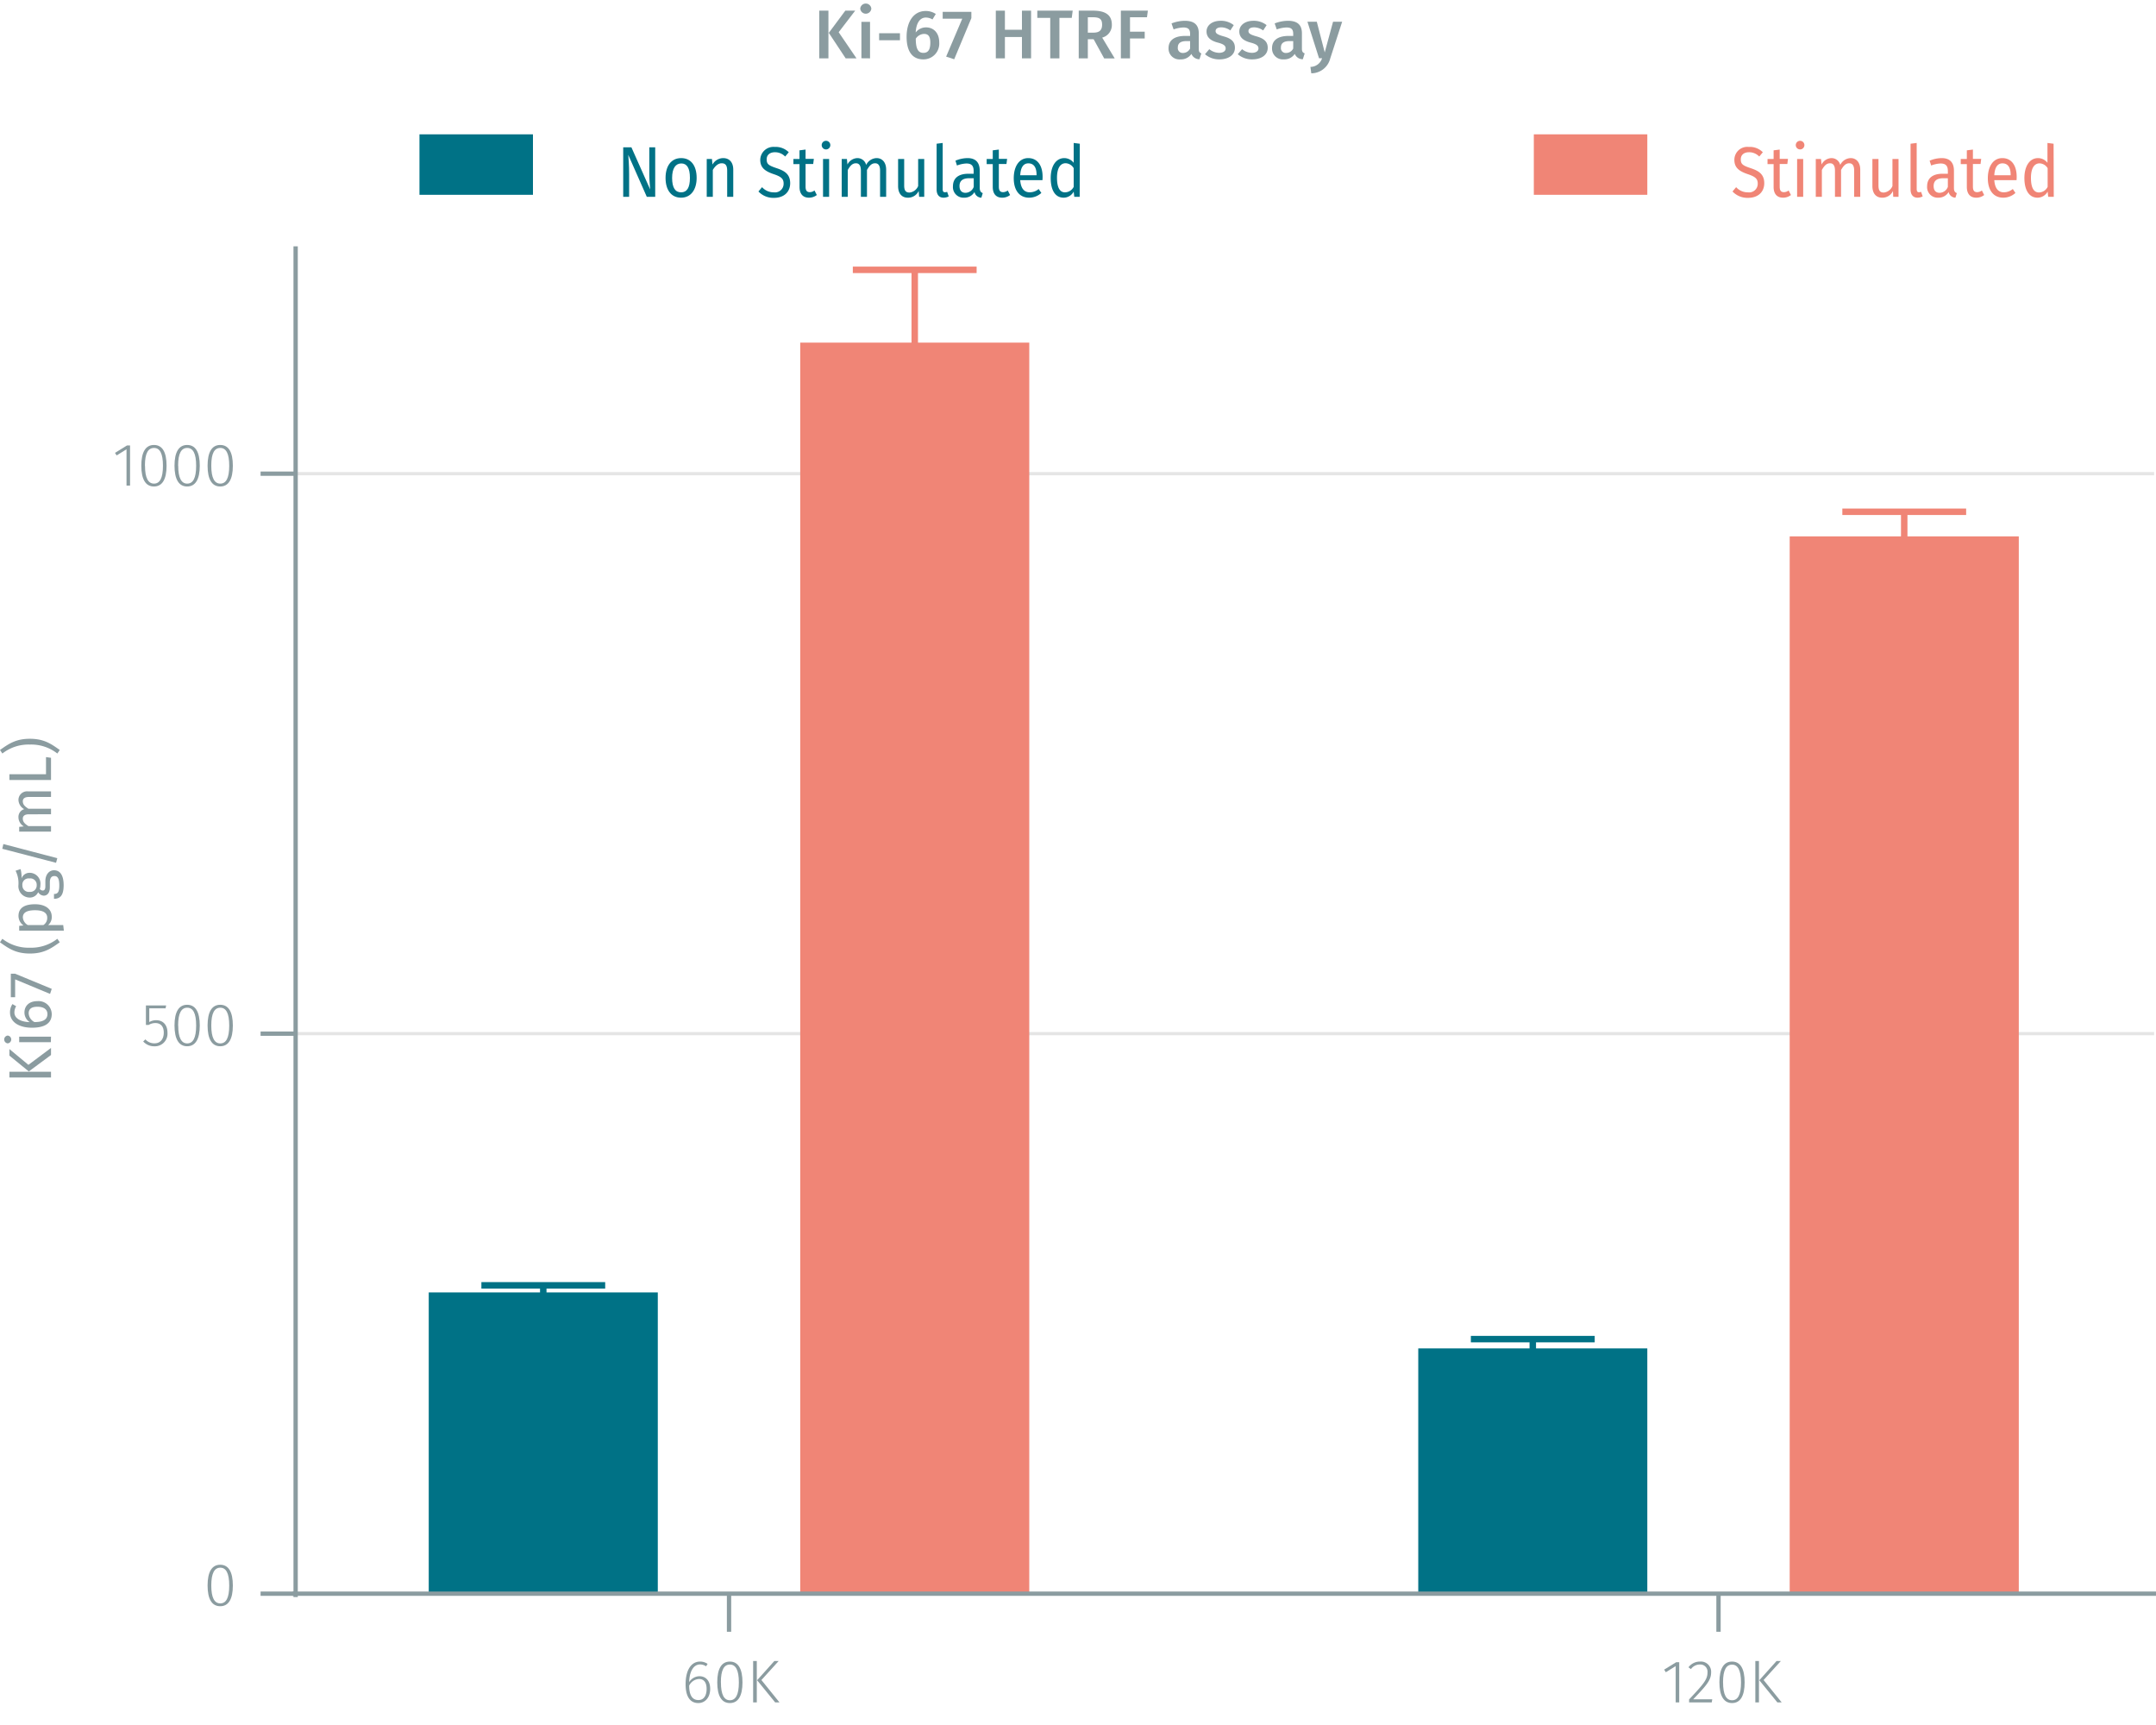 <svg xmlns="http://www.w3.org/2000/svg" viewBox="0 0 500 400"><title>assay-validation-a-faire</title><path d="M68.56,239.69h431m-431-129.85h431" fill="none" stroke="#e5e5e5" stroke-miterlimit="10" stroke-width="0.75"/><polyline points="99.43 299.69 99.43 369.55 152.55 369.55 152.55 299.69 99.43 299.69" fill="#007286" fill-rule="evenodd"/><polyline points="111.64 298.05 140.35 298.05 125.99 298.05 125.99 300.65 111.64 300.65 140.35 300.65" fill="none" stroke="#007286" stroke-miterlimit="10" stroke-width="1.5"/><polyline points="328.91 312.67 328.91 369.55 382.03 369.55 382.03 312.67 328.91 312.67" fill="#007286" fill-rule="evenodd"/><polyline points="341.11 310.52 369.83 310.52 355.47 310.52 355.47 313.89 341.11 313.89 369.83 313.89" fill="none" stroke="#007286" stroke-miterlimit="10" stroke-width="1.5"/><polyline points="185.58 79.45 185.58 369.55 238.7 369.55 238.7 79.45 185.58 79.45" fill="#f08576" fill-rule="evenodd"/><polyline points="197.78 62.57 226.49 62.57 212.14 62.57 212.14 91.66 197.78 91.66 226.49 91.66" fill="none" stroke="#f08576" stroke-miterlimit="10" stroke-width="1.5"/><polyline points="415.05 124.38 415.05 369.55 468.18 369.55 468.18 124.38 415.05 124.38" fill="#f08576" fill-rule="evenodd"/><polyline points="427.26 118.67 455.97 118.67 441.61 118.67 441.61 125.42 427.26 125.42 455.97 125.42" fill="none" stroke="#f08576" stroke-miterlimit="10" stroke-width="1.5"/><path d="M164.7,391.62c0,2-1.18,3.29-2.75,3.29-2.17,0-2.95-1.91-2.95-4.36,0-3.25,1.27-5.26,3.36-5.26a3,3,0,0,1,1.74.54l-.35.56a2.49,2.49,0,0,0-1.4-.43c-1.56,0-2.47,1.71-2.52,4.1a2.84,2.84,0,0,1,2.39-1.37C163.57,388.69,164.7,389.63,164.7,391.62Zm-.83,0c0-1.63-.75-2.29-1.76-2.29a2.69,2.69,0,0,0-2.28,1.54c0,2.08.64,3.34,2.12,3.34C163.22,394.24,163.87,393.16,163.87,391.65Z" fill="#8b9ca0"/><path d="M172.19,390.11c0,3.15-1,4.8-2.93,4.8s-2.92-1.67-2.92-4.82,1-4.8,2.92-4.8S172.19,386.94,172.19,390.11Zm-5,0c0,2.87.74,4.15,2.08,4.15s2.08-1.26,2.08-4.13-.73-4.15-2.08-4.15S167.18,387.22,167.18,390.09Z" fill="#8b9ca0"/><path d="M174.66,394.76v-9.6h.85v9.6Zm6.11,0h-1l-4.19-5.14,4-4.46h1l-4,4.41Z" fill="#8b9ca0"/><path d="M388.61,394.76v-8.42l-2.29,1.43-.38-.61,2.79-1.72h.7v9.32Z" fill="#8b9ca0"/><path d="M396.83,387.74c0,1.85-1,3-4.16,6.3h4.42l-.12.72h-5.25v-.69c3.46-3.68,4.27-4.65,4.27-6.29a1.67,1.67,0,0,0-1.76-1.81,2.53,2.53,0,0,0-2.08,1.07l-.57-.42a3.26,3.26,0,0,1,2.69-1.33A2.37,2.37,0,0,1,396.83,387.74Z" fill="#8b9ca0"/><path d="M404.6,390.11c0,3.15-1,4.8-2.92,4.8s-2.93-1.67-2.93-4.82,1-4.8,2.93-4.8S404.6,386.94,404.6,390.11Zm-5,0c0,2.87.74,4.15,2.09,4.15s2.07-1.26,2.07-4.13S403,386,401.68,386,399.59,387.22,399.59,390.09Z" fill="#8b9ca0"/><path d="M407.08,394.76v-9.6h.84v9.6Zm6.11,0h-1L408,389.62l4-4.46h1l-4,4.41Z" fill="#8b9ca0"/><path d="M67.85,369.55H500m-330.93,8.83v-8.83m229.47,8.83v-8.83" fill="none" stroke="#8b9ca0" stroke-miterlimit="10"/><path d="M54,367.66c0,3.15-1,4.8-2.93,4.8s-2.93-1.66-2.93-4.81,1-4.81,2.93-4.81S54,364.49,54,367.66Zm-5,0c0,2.87.75,4.14,2.09,4.14s2.07-1.26,2.07-4.13-.73-4.15-2.07-4.15S49,364.77,49,367.65Z" fill="#8b9ca0"/><path d="M34.62,233.81V237a3.16,3.16,0,0,1,1.6-.43c1.59,0,2.62,1.09,2.62,2.9a2.92,2.92,0,0,1-3,3.15,3.44,3.44,0,0,1-2.63-1.12l.51-.49a2.71,2.71,0,0,0,2.12.92c1.32,0,2.14-.95,2.14-2.48s-.81-2.22-1.94-2.22a2.89,2.89,0,0,0-1.56.44h-.64v-4.52h4.69l-.13.67Z" fill="#8b9ca0"/><path d="M46.33,237.8c0,3.16-1,4.81-2.93,4.81s-2.93-1.67-2.93-4.82,1-4.8,2.93-4.8S46.33,234.64,46.33,237.8Zm-5,0c0,2.87.75,4.15,2.09,4.15s2.07-1.26,2.07-4.14-.72-4.14-2.07-4.14S41.31,234.92,41.31,237.79Z" fill="#8b9ca0"/><path d="M54,237.8c0,3.16-1,4.81-2.93,4.81s-2.93-1.67-2.93-4.82,1-4.8,2.93-4.8S54,234.64,54,237.8Zm-5,0c0,2.87.75,4.15,2.09,4.15s2.07-1.26,2.07-4.14-.73-4.14-2.07-4.14S49,234.92,49,237.79Z" fill="#8b9ca0"/><path d="M29.34,112.6v-8.42l-2.29,1.43-.38-.6,2.79-1.72h.7v9.31Z" fill="#8b9ca0"/><path d="M38.63,108c0,3.15-1,4.81-2.93,4.81s-2.93-1.67-2.93-4.82,1-4.81,2.93-4.81S38.63,104.79,38.63,108Zm-5,0c0,2.87.75,4.14,2.09,4.14s2.07-1.26,2.07-4.13-.72-4.14-2.07-4.14S33.61,105.07,33.61,107.94Z" fill="#8b9ca0"/><path d="M46.33,108c0,3.15-1,4.81-2.93,4.81s-2.93-1.67-2.93-4.82,1-4.81,2.93-4.81S46.33,104.79,46.33,108Zm-5,0c0,2.87.75,4.14,2.09,4.14s2.07-1.26,2.07-4.13-.73-4.14-2.07-4.14S41.31,105.07,41.31,107.94Z" fill="#8b9ca0"/><path d="M54,108c0,3.15-1,4.81-2.93,4.81s-2.93-1.67-2.93-4.82,1-4.81,2.93-4.81S54,104.79,54,108Zm-5,0c0,2.87.75,4.14,2.09,4.14s2.07-1.26,2.07-4.13-.73-4.14-2.07-4.14S49,105.07,49,107.94Z" fill="#8b9ca0"/><path d="M68.56,370.33V57.12m0,312.43H60.43m8.13-129.86H60.43m8.13-129.85H60.43" fill="none" stroke="#8b9ca0" stroke-miterlimit="10"/><path d="M190,13.53V2.47h2.12V13.53Zm8.63,0h-2.51l-3.91-5.91,3.83-5.15h2.29l-3.83,5Z" fill="#8b9ca0"/><path d="M202.07,2a1.29,1.29,0,0,1-2.57,0,1.29,1.29,0,0,1,2.57,0Zm-2.3,11.51V5.06h2v8.47Z" fill="#8b9ca0"/><path d="M208.71,7.7V9.33h-4.83V7.7Z" fill="#8b9ca0"/><path d="M217.82,9.86a3.66,3.66,0,0,1-3.68,3.91c-2.76,0-3.89-2.13-3.89-5.22,0-3.6,1.68-6,4.42-6a4.13,4.13,0,0,1,2.35.69l-.77,1.27a3,3,0,0,0-1.55-.44c-1.36,0-2.23,1.3-2.34,3.46a3,3,0,0,1,2.42-1.18C216.46,6.36,217.82,7.57,217.82,9.86Zm-2.07,0c0-1.53-.56-2-1.47-2a2.42,2.42,0,0,0-1.9,1.1c0,2.3.52,3.3,1.76,3.3S215.75,11.3,215.75,9.89Z" fill="#8b9ca0"/><path d="M221.29,13.74l-1.87-.61,3.74-8.79h-4.54V2.75h6.65V4.2Z" fill="#8b9ca0"/><path d="M233.05,8.58v4.95h-2.11V2.47h2.11V6.9H237V2.47h2.12V13.53H237V8.58Z" fill="#8b9ca0"/><path d="M245.69,4.15v9.38h-2.13V4.15h-3V2.47h8.21l-.22,1.68Z" fill="#8b9ca0"/><path d="M252.28,9.09v4.44h-2.11V2.47h3.3c2.89,0,4.38,1,4.38,3.25a3,3,0,0,1-2.24,3l2.9,4.82h-2.44l-2.44-4.44Zm1.31-1.52c1.32,0,2-.53,2-1.85S255,4,253.42,4h-1.14V7.57Z" fill="#8b9ca0"/><path d="M262.06,4V7.35h3.41V8.92h-3.41v4.61h-2.12V2.47h6.26L266,4Z" fill="#8b9ca0"/><path d="M278.6,12.38l-.43,1.36a2,2,0,0,1-1.87-1.24,2.88,2.88,0,0,1-2.53,1.27A2.51,2.51,0,0,1,271,11.16c0-1.84,1.39-2.83,3.86-2.83H276V7.85c0-1.11-.5-1.48-1.59-1.48a7.49,7.49,0,0,0-2.24.45l-.48-1.39a8.73,8.73,0,0,1,3.07-.61c2.26,0,3.25,1,3.25,2.91v3.56C278,12,278.19,12.21,278.6,12.38ZM276,11.24V9.53h-.85c-1.33,0-2,.48-2,1.47a1.12,1.12,0,0,0,1.2,1.28A1.83,1.83,0,0,0,276,11.24Z" fill="#8b9ca0"/><path d="M286.12,5.83l-.8,1.23a3.61,3.61,0,0,0-2.08-.72c-.86,0-1.33.34-1.33.85s.34.81,1.78,1.22c1.73.46,2.7,1.16,2.7,2.67,0,1.76-1.63,2.69-3.57,2.69a5,5,0,0,1-3.37-1.2l1-1.17a3.66,3.66,0,0,0,2.27.85c.93,0,1.52-.4,1.52-1s-.33-1-1.92-1.4c-1.74-.48-2.51-1.32-2.51-2.56,0-1.41,1.29-2.47,3.26-2.47A4.72,4.72,0,0,1,286.12,5.83Z" fill="#8b9ca0"/><path d="M293.74,5.83l-.8,1.23a3.66,3.66,0,0,0-2.08-.72c-.87,0-1.33.34-1.33.85s.33.81,1.77,1.22C293,8.87,294,9.57,294,11.08c0,1.76-1.63,2.69-3.57,2.69a5,5,0,0,1-3.38-1.2l1-1.17a3.68,3.68,0,0,0,2.28.85c.92,0,1.52-.4,1.52-1s-.34-1-1.92-1.4c-1.75-.48-2.52-1.32-2.52-2.56,0-1.41,1.3-2.47,3.27-2.47A4.75,4.75,0,0,1,293.74,5.83Z" fill="#8b9ca0"/><path d="M302.57,12.38l-.43,1.36a2,2,0,0,1-1.87-1.24,2.9,2.9,0,0,1-2.53,1.27A2.51,2.51,0,0,1,295,11.16c0-1.84,1.39-2.83,3.86-2.83h1.05V7.85c0-1.11-.49-1.48-1.58-1.48a7.49,7.49,0,0,0-2.24.45l-.48-1.39a8.73,8.73,0,0,1,3.07-.61c2.26,0,3.25,1,3.25,2.91v3.56C301.93,12,302.15,12.21,302.57,12.38Zm-2.66-1.14V9.53h-.85c-1.32,0-2,.48-2,1.47a1.12,1.12,0,0,0,1.2,1.28A1.81,1.81,0,0,0,299.91,11.24Z" fill="#8b9ca0"/><path d="M304.1,17l-.2-1.49a2.82,2.82,0,0,0,2.7-2h-.7l-2.69-8.47h2.17l1.84,7.11,1.93-7.11h2.11l-2.76,8.5A4.54,4.54,0,0,1,304.1,17Z" fill="#8b9ca0"/><path d="M11.83,243v1.64l-5.15,3.81-4.5-3.67v-1.52l4.41,3.66Zm0,6.85H2.18v-1.33h9.65Z" fill="#8b9ca0"/><path d="M1.79,240.13a.91.91,0,0,1,0,1.81.91.91,0,0,1,0-1.81Zm10,1.54H4.45v-1.29h7.38Z" fill="#8b9ca0"/><path d="M8.65,232.15a3.06,3.06,0,0,1,3.35,3c0,2.29-1.88,3.16-4.57,3.16-3.07,0-5.11-1.34-5.11-3.55a3.41,3.41,0,0,1,.57-1.93l.86.5a2.73,2.73,0,0,0-.41,1.44c0,1.36,1.42,2.18,3.56,2.25a2.64,2.64,0,0,1-1.23-2.26C5.67,233.37,6.65,232.15,8.65,232.15Zm0,1.3c-1.48,0-2,.63-2,1.52A2.4,2.4,0,0,0,8,237c2,0,3-.6,3-1.85C11,234,10.06,233.45,8.69,233.45Z" fill="#8b9ca0"/><path d="M12,229.3l-.39,1.17L3.51,227.1v4.14h-1v-5.45h1Z" fill="#8b9ca0"/><path d="M6.93,219.76a9.9,9.9,0,0,0,6.37-2.07l.56.81c-1.95,1.38-3.61,2.61-6.93,2.61s-5-1.23-6.94-2.61l.56-.81A9.91,9.91,0,0,0,6.93,219.76Z" fill="#8b9ca0"/><path d="M8.13,209.68c2.24,0,3.87,1,3.87,2.9a2.38,2.38,0,0,1-.84,1.93h3.5l.15,1.29H4.45v-1.11l1-.09a2.71,2.71,0,0,1-1.16-2.19C4.28,210.45,5.81,209.68,8.13,209.68Zm0,1.39c-1.92,0-2.83.56-2.83,1.66a2.23,2.23,0,0,0,1.15,1.78h3.6a1.91,1.91,0,0,0,.9-1.62C11,211.71,10.06,211.07,8.13,211.07Z" fill="#8b9ca0"/><path d="M5,203.69a1.94,1.94,0,0,1,1.86-1.3,2.51,2.51,0,0,1,2.51,2.81,2.93,2.93,0,0,1-.14.94.88.88,0,0,0,.68.36c.34,0,.61-.21.61-1v-1.18c0-1.51.87-2.52,2-2.52,1.43,0,2.24,1.18,2.24,3.46s-.74,3.16-2.24,3.16V207.3c.84,0,1.23-.38,1.23-2s-.4-2.16-1.14-2.16-1.05.56-1.05,1.49v1.16c0,1.32-.66,1.9-1.41,1.9a1.59,1.59,0,0,1-1.3-.81,2.1,2.1,0,0,1-2,1.25,2.63,2.63,0,0,1-2.58-2.84,6.39,6.39,0,0,0-.66-3.38l1.16-.38A7.09,7.09,0,0,1,5,203.69Zm1.85,3.12a1.49,1.49,0,0,0,1.66-1.55,1.47,1.47,0,0,0-1.68-1.56,1.44,1.44,0,0,0-1.64,1.59A1.48,1.48,0,0,0,6.86,206.81Z" fill="#8b9ca0"/><path d="M13.29,199,13,200.07.53,196.82l.25-1.1Z" fill="#8b9ca0"/><path d="M6.53,183.51h5.3v1.29H6.72c-1.11,0-1.43.48-1.43,1,0,.8.52,1.23,1.3,1.73h5.24v1.29H6.72c-1.11,0-1.43.48-1.43,1,0,.8.52,1.25,1.3,1.74h5.24v1.28H4.45v-1.1l1.08-.11a2.46,2.46,0,0,1-1.25-2.13,1.87,1.87,0,0,1,1.33-1.87,2.55,2.55,0,0,1-1.33-2.2A2,2,0,0,1,6.53,183.51Z" fill="#8b9ca0"/><path d="M10.67,175.56l1.16.16v5.14H2.18v-1.33h8.49Z" fill="#8b9ca0"/><path d="M6.93,171.31c3.32,0,5,1.23,6.93,2.6l-.56.82a9.85,9.85,0,0,0-6.37-2.08,9.86,9.86,0,0,0-6.38,2.08L0,173.91C1.94,172.54,3.61,171.31,6.93,171.31Z" fill="#8b9ca0"/><path d="M150,45.64l-4.3-9.74c.07,1,.2,2.35.2,4.48v5.26h-1.37V34.16h1.9l4.35,9.77c0-.27-.2-2.1-.2-3.5V34.16h1.37V45.64Z" fill="#007286"/><path d="M161.56,41.25c0,2.71-1.32,4.59-3.61,4.59s-3.6-1.8-3.6-4.58,1.32-4.6,3.62-4.6S161.56,38.46,161.56,41.25Zm-5.69,0c0,2.28.73,3.35,2.08,3.35S160,43.54,160,41.25,159.3,37.9,158,37.9,155.87,39,155.87,41.26Z" fill="#007286"/><path d="M170.05,39.34v6.3h-1.41V39.56c0-1.31-.49-1.7-1.28-1.7s-1.51.62-2.05,1.55v6.23H163.9V36.86h1.21l.12,1.3a2.89,2.89,0,0,1,2.47-1.5C169.19,36.66,170.05,37.68,170.05,39.34Z" fill="#007286"/><path d="M182.92,35.3l-.83,1a3.26,3.26,0,0,0-2.38-1c-1.06,0-1.91.54-1.91,1.64s.42,1.43,2.32,2.06c1.69.57,3.13,1.29,3.13,3.48,0,2-1.39,3.4-3.77,3.4a4.74,4.74,0,0,1-3.59-1.48l.84-1a3.61,3.61,0,0,0,2.73,1.2,2,2,0,0,0,2.27-2c0-1.11-.49-1.61-2.28-2.21-2.06-.69-3.14-1.53-3.14-3.32a3.06,3.06,0,0,1,3.34-3A4.29,4.29,0,0,1,182.92,35.3Z" fill="#007286"/><path d="M187.6,45.84c-1.37,0-2.18-.86-2.18-2.5V38.05H184V36.86h1.41v-2l1.41-.18v2.16h1.92l-.15,1.19h-1.77v5.23c0,.88.26,1.3,1,1.3a1.86,1.86,0,0,0,1.07-.39l.54,1.05A2.92,2.92,0,0,1,187.6,45.84Z" fill="#007286"/><path d="M192.56,33.7a1,1,0,1,1-1-1.05A1,1,0,0,1,192.56,33.7Zm-1.69,11.94V36.86h1.41v8.78Z" fill="#007286"/><path d="M205.51,39.34v6.3H204.1V39.56c0-1.31-.52-1.7-1.14-1.7-.87,0-1.35.62-1.9,1.55v6.23h-1.41V39.56c0-1.31-.52-1.7-1.14-1.7-.87,0-1.36.62-1.9,1.55v6.23H195.2V36.86h1.21l.12,1.29a2.68,2.68,0,0,1,2.34-1.49,2.07,2.07,0,0,1,2,1.59,2.79,2.79,0,0,1,2.41-1.59C204.64,36.66,205.51,37.7,205.51,39.34Z" fill="#007286"/><path d="M213.16,45.64l-.11-1.36a2.69,2.69,0,0,1-2.52,1.56c-1.41,0-2.25-1-2.25-2.68v-6.3h1.41V43c0,1.2.37,1.65,1.24,1.65a2.44,2.44,0,0,0,2-1.51V36.86h1.41v8.78Z" fill="#007286"/><path d="M219.13,44.58a1.38,1.38,0,0,0,.52-.1l.37,1.06a2.54,2.54,0,0,1-1.2.3c-1,0-1.61-.66-1.61-1.93V33.33l1.41-.18V43.88C218.62,44.34,218.76,44.58,219.13,44.58Z" fill="#007286"/><path d="M227.91,44.78l-.32,1.06A1.65,1.65,0,0,1,226,44.53a2.71,2.71,0,0,1-2.41,1.31A2.45,2.45,0,0,1,221,43.19c0-1.88,1.3-2.9,3.56-2.9h1.24v-.64c0-1.27-.56-1.74-1.69-1.74a6.81,6.81,0,0,0-2.18.47l-.35-1.12a7.4,7.4,0,0,1,2.8-.6c1.95,0,2.83,1.09,2.83,2.92v4C227.23,44.36,227.5,44.61,227.91,44.78Zm-2.09-1.45v-2h-1.06c-1.49,0-2.24.6-2.24,1.8,0,1,.48,1.58,1.4,1.58A2.08,2.08,0,0,0,225.82,43.33Z" fill="#007286"/><path d="M232.41,45.84c-1.37,0-2.18-.86-2.18-2.5V38.05h-1.41V36.86h1.41v-2l1.41-.18v2.16h1.92l-.15,1.19h-1.77v5.23c0,.88.26,1.3,1,1.3a1.86,1.86,0,0,0,1.07-.39l.54,1.05A2.92,2.92,0,0,1,232.41,45.84Z" fill="#007286"/><path d="M241.76,41.78H236.6c.14,2,1,2.81,2.18,2.81a3.22,3.22,0,0,0,2.1-.76l.62.91a4.19,4.19,0,0,1-2.83,1.1c-2.25,0-3.57-1.71-3.57-4.5s1.27-4.68,3.36-4.68,3.33,1.65,3.33,4.34C241.79,41.29,241.77,41.58,241.76,41.78Zm-1.37-1.24c0-1.71-.63-2.66-1.9-2.66-1.08,0-1.78.82-1.89,2.76h3.79Z" fill="#007286"/><path d="M250.39,45.64h-1.25L249,44.43a2.66,2.66,0,0,1-2.33,1.41c-2,0-3-1.81-3-4.55s1.19-4.63,3.17-4.63A2.79,2.79,0,0,1,249,37.75v-4.6l1.42.18ZM249,43.33V39a2.27,2.27,0,0,0-1.87-1.15c-1.21,0-2,1.1-2,3.38s.67,3.37,1.84,3.37A2.3,2.3,0,0,0,249,43.33Z" fill="#007286"/><polyline points="97.28 31.15 97.28 45.17 123.6 45.17 123.6 31.15 97.28 31.15" fill="#007286" fill-rule="evenodd"/><path d="M408.82,35.3l-.83,1a3.26,3.26,0,0,0-2.38-1c-1.06,0-1.9.54-1.9,1.64s.41,1.43,2.31,2.06c1.69.57,3.13,1.29,3.13,3.48,0,2-1.39,3.4-3.77,3.4a4.74,4.74,0,0,1-3.59-1.48l.84-1a3.61,3.61,0,0,0,2.73,1.2,2,2,0,0,0,2.28-2c0-1.11-.5-1.61-2.29-2.21-2.06-.69-3.13-1.53-3.13-3.32a3,3,0,0,1,3.33-3A4.26,4.26,0,0,1,408.82,35.3Z" fill="#f08576"/><path d="M413.5,45.84c-1.37,0-2.18-.86-2.18-2.5V38.05h-1.41V36.86h1.41v-2l1.41-.18v2.16h1.92l-.15,1.19h-1.77v5.23c0,.88.26,1.3,1,1.3a1.83,1.83,0,0,0,1.07-.39l.54,1.05A2.92,2.92,0,0,1,413.5,45.84Z" fill="#f08576"/><path d="M418.46,33.7a1,1,0,1,1-1-1.05A1,1,0,0,1,418.46,33.7Zm-1.69,11.94V36.86h1.41v8.78Z" fill="#f08576"/><path d="M431.41,39.34v6.3H430V39.56c0-1.31-.52-1.7-1.13-1.7-.88,0-1.35.62-1.91,1.55v6.23h-1.41V39.56c0-1.31-.52-1.7-1.13-1.7-.88,0-1.37.62-1.91,1.55v6.23H421.1V36.86h1.21l.13,1.29a2.66,2.66,0,0,1,2.33-1.49,2.07,2.07,0,0,1,2,1.59,2.79,2.79,0,0,1,2.41-1.59C430.54,36.66,431.41,37.7,431.41,39.34Z" fill="#f08576"/><path d="M439.06,45.64,439,44.28a2.68,2.68,0,0,1-2.51,1.56c-1.42,0-2.26-1-2.26-2.68v-6.3h1.41V43c0,1.2.37,1.65,1.24,1.65a2.44,2.44,0,0,0,2-1.51V36.86h1.41v8.78Z" fill="#f08576"/><path d="M445,44.58a1.38,1.38,0,0,0,.52-.1l.37,1.06a2.53,2.53,0,0,1-1.19.3c-1,0-1.62-.66-1.62-1.93V33.33l1.42-.18V43.88C444.53,44.34,444.66,44.58,445,44.58Z" fill="#f08576"/><path d="M453.81,44.78l-.32,1.06a1.66,1.66,0,0,1-1.58-1.31,2.71,2.71,0,0,1-2.41,1.31,2.45,2.45,0,0,1-2.58-2.65c0-1.88,1.31-2.9,3.56-2.9h1.25v-.64c0-1.27-.57-1.74-1.69-1.74a6.76,6.76,0,0,0-2.18.47l-.36-1.12a7.4,7.4,0,0,1,2.8-.6c1.95,0,2.84,1.09,2.84,2.92v4C453.14,44.36,453.4,44.61,453.81,44.78Zm-2.08-1.45v-2h-1.06c-1.49,0-2.24.6-2.24,1.8,0,1,.47,1.58,1.39,1.58A2.09,2.09,0,0,0,451.73,43.33Z" fill="#f08576"/><path d="M458.31,45.84c-1.36,0-2.18-.86-2.18-2.5V38.05h-1.41V36.86h1.41v-2l1.41-.18v2.16h1.92l-.15,1.19h-1.77v5.23c0,.88.27,1.3,1,1.3a1.88,1.88,0,0,0,1.08-.39l.53,1.05A2.9,2.9,0,0,1,458.31,45.84Z" fill="#f08576"/><path d="M467.66,41.78H462.5c.14,2,1,2.81,2.18,2.81a3.26,3.26,0,0,0,2.11-.76l.61.91a4.17,4.17,0,0,1-2.83,1.1c-2.25,0-3.57-1.71-3.57-4.5s1.27-4.68,3.36-4.68,3.33,1.65,3.33,4.34C467.69,41.29,467.68,41.58,467.66,41.78Zm-1.37-1.24c0-1.71-.63-2.66-1.9-2.66-1.07,0-1.78.82-1.89,2.76h3.79Z" fill="#f08576"/><path d="M476.29,45.64H475l-.13-1.21a2.68,2.68,0,0,1-2.34,1.41c-2,0-3.05-1.81-3.05-4.55s1.2-4.63,3.17-4.63a2.79,2.79,0,0,1,2.18,1.09v-4.6l1.42.18Zm-1.42-2.31V39A2.27,2.27,0,0,0,473,37.88c-1.21,0-2,1.1-2,3.38s.67,3.37,1.84,3.37A2.3,2.3,0,0,0,474.87,43.33Z" fill="#f08576"/><polyline points="355.71 31.15 355.71 45.17 382.03 45.17 382.03 31.15 355.71 31.15" fill="#f08576" fill-rule="evenodd"/></svg>
